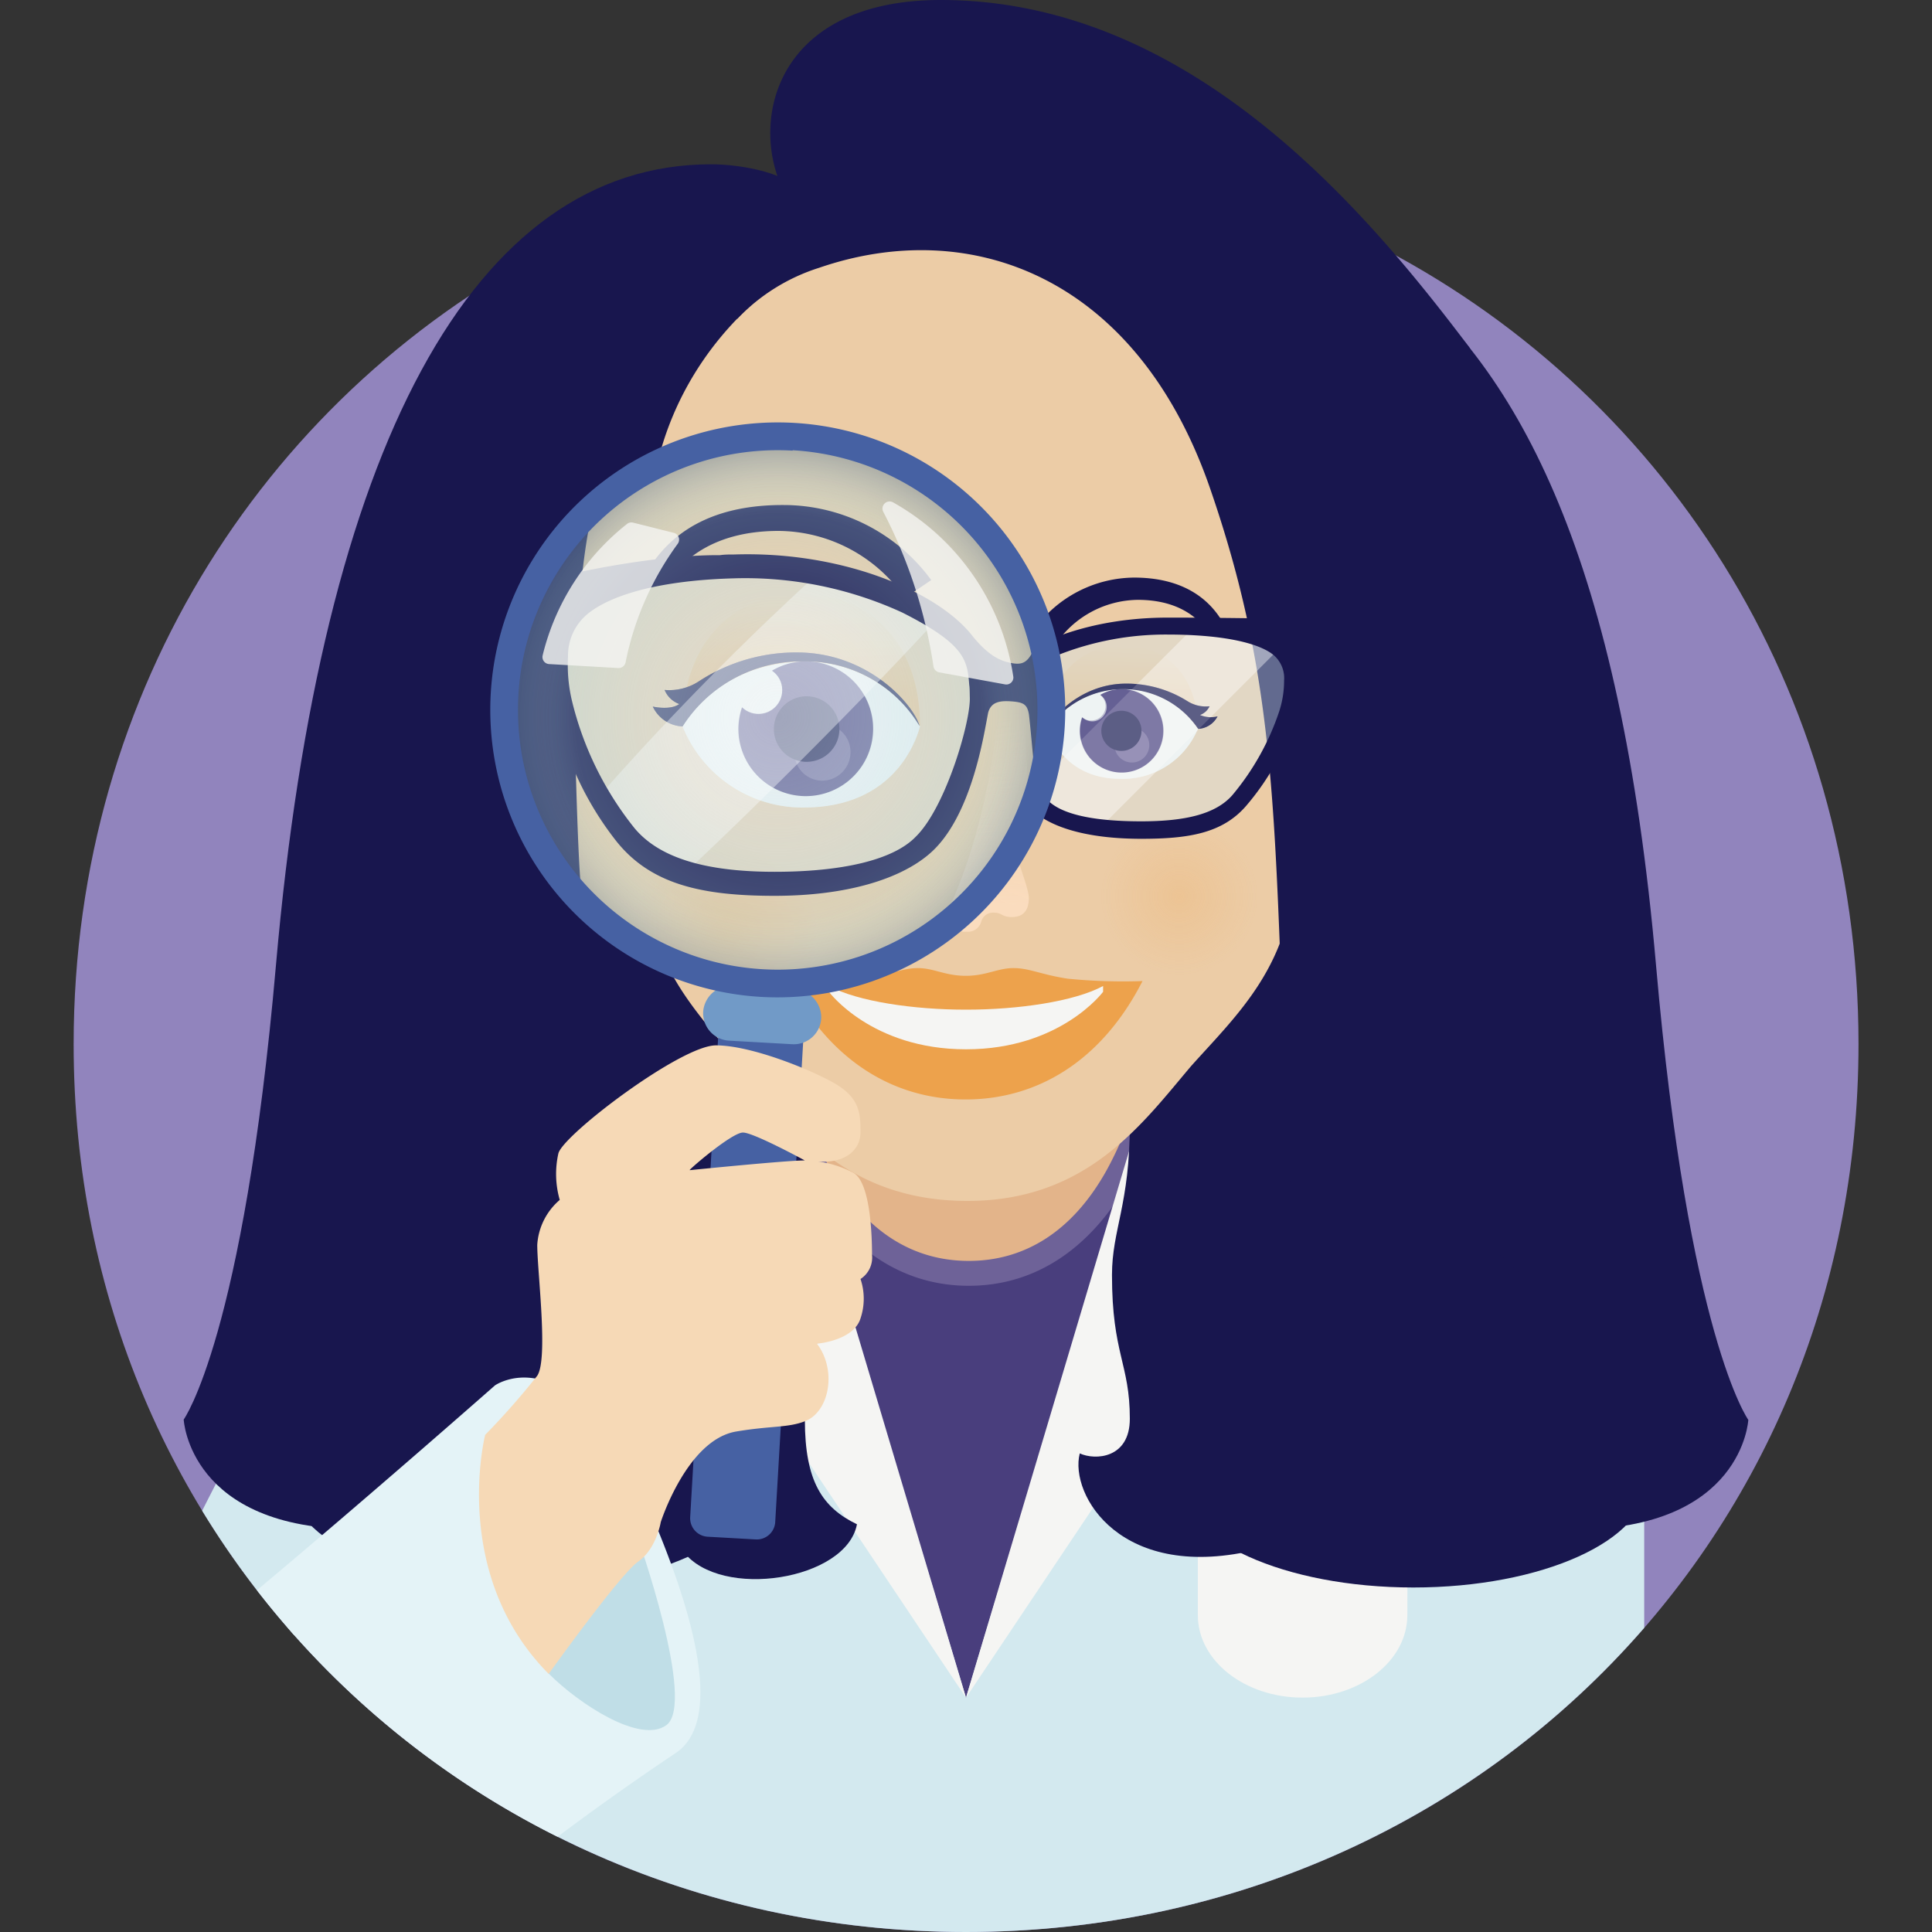 <svg xmlns="http://www.w3.org/2000/svg" xmlns:xlink="http://www.w3.org/1999/xlink" viewBox="0 0 250 250">
  <rect x="0" y="0" width="250" height="250" fill="#333333" stroke="none"/>
  <defs>
    <radialGradient id="radial-gradient" cx="97.42" cy="118.17" r="10.18" gradientTransform="translate(0.18 -2.18)" gradientUnits="userSpaceOnUse">
      <stop offset="0" stop-color="#eda24c"/>
      <stop offset="1" stop-color="#eda24c" stop-opacity="0"/>
    </radialGradient>
    <radialGradient id="radial-gradient-2" cx="152.4" cy="118.17" r="10.18" xlink:href="#radial-gradient"/>
    <linearGradient id="linear-gradient" x1="125.54" y1="93.05" x2="124.98" y2="116.96" gradientUnits="userSpaceOnUse">
      <stop offset="0" stop-color="#fadcbe" stop-opacity="0"/>
      <stop offset="1" stop-color="#fadcbe"/>
    </linearGradient>
    <linearGradient id="linear-gradient-2" x1="104.23" y1="83.66" x2="104.72" y2="95.06" gradientUnits="userSpaceOnUse">
      <stop offset="0" stop-color="#eccca6"/>
      <stop offset="1" stop-color="#eeb777"/>
    </linearGradient>
    <linearGradient id="linear-gradient-3" x1="-3840.37" y1="83.66" x2="-3839.88" y2="95.06" gradientTransform="matrix(-1, 0, 0, 1, -3694.59, 0)" xlink:href="#linear-gradient-2"/>
    <clipPath id="clip-path">
      <path d="M102.11,57.48a34.39,34.39,0,1,0,32.36,36.3A34.43,34.43,0,0,0,102.11,57.48Z" style="fill: none"/>
    </clipPath>
    <radialGradient id="radial-gradient-3" cx="93.65" cy="123" r="12.11" gradientTransform="translate(0.18 -2.18)" gradientUnits="userSpaceOnUse">
      <stop offset="0" stop-color="#eeb777"/>
      <stop offset="1" stop-color="#eccca6"/>
    </radialGradient>
    <linearGradient id="linear-gradient-4" x1="127.87" y1="92.08" x2="127.18" y2="121.41" xlink:href="#linear-gradient"/>
    <linearGradient id="linear-gradient-5" x1="102.97" y1="77.05" x2="103.75" y2="95.13" xlink:href="#linear-gradient-2"/>
    <radialGradient id="radial-gradient-4" cx="-14.72" cy="94.23" r="36.61" gradientTransform="translate(0.18 -2.18)" gradientUnits="userSpaceOnUse">
      <stop offset="0" stop-color="#e4f3f7" stop-opacity="0.5"/>
      <stop offset="1" stop-color="#9dd3d9"/>
    </radialGradient>
    <radialGradient id="radial-gradient-5" cx="100.53" cy="94.92" r="35.05" gradientTransform="translate(0.18 -2.18)" gradientUnits="userSpaceOnUse">
      <stop offset="0" stop-color="#e4f3f7" stop-opacity="0"/>
      <stop offset="1" stop-color="#9dd3d9"/>
    </radialGradient>
    <radialGradient id="radial-gradient-6" cx="100.53" cy="94.92" r="35.05" gradientTransform="translate(0.18 -2.18)" gradientUnits="userSpaceOnUse">
      <stop offset="0.75" stop-color="#e4f3f7" stop-opacity="0"/>
      <stop offset="1" stop-color="#18164e"/>
    </radialGradient>
  </defs>
  <title>Artboard 56 copy 3</title>
  <g id="Design">
    <g>
      <path d="M177.47,31.4H72.53c-37.41,18.87-63,57.54-63,103.69C9.51,200.66,61.22,250,125,250s115.49-49.34,115.49-114.91C240.49,88.94,214.88,50.27,177.47,31.4Z" style="fill: #9184bd"/>
      <path d="M30.92,186.38s-2,3.64-4.76,9.11a112.66,112.66,0,0,0,11.89,16.08c11.44-6,23.18-13.42,23.18-13.42Z" style="fill: #d3e9ef"/>
      <path d="M37.24,178.1v32.54C58.42,235,89.88,250,125,250s66.58-15,87.76-39.36V178.1Z" style="fill: #d3e9ef"/>
      <path d="M182.15,194.11H155V209c0,5.9,6.07,10.67,13.55,10.67s13.56-4.77,13.56-10.67Z" style="fill: #f5f5f3"/>
      <path d="M226.23,183.73s-7.74-10.76-11.94-58.82c-9.2-105.15-52.13-97-89.29-113.51-7.5,3.34-15.51,7.81-23.37,11.86-2.34-1.29-6.49-2-9.62-2-30.76,0-50.43,36.58-56.3,103.61-4.2,48.06-11.94,58.82-11.94,58.82s.7,14.18,22.47,14.18H99.49L95.28,74.39l55.23.39L155,197.91h48.72C225.53,197.91,226.23,183.73,226.23,183.73Z" style="fill: #18164e"/>
      <polygon points="148.36 142.27 101.64 142.27 125 219.68 148.36 142.27" style="fill: #493e7d"/>
      <polygon points="92.24 156.72 86.95 162.8 125 219.68 98.08 129.46 83.74 144.58 92.24 156.72" style="fill: #f5f5f3"/>
      <path d="M152,135H98.69l.89,4.58a48.13,48.13,0,0,0,4.9,13c5.08,9,12.29,13.8,20.88,13.8s15.8-4.77,20.87-13.8a48.13,48.13,0,0,0,4.9-13L152,135Z" style="fill: #6e6298"/>
      <path d="M125.36,163.16c-7.27,0-13.42-3.85-17.79-11.63a42.92,42.92,0,0,1-4.35-11.5l-.41-2.13H147.9l-.41,2.13a42.92,42.92,0,0,1-4.35,11.5C138.78,159.31,132.63,163.16,125.36,163.16Z" style="fill: #e3b48a"/>
      <polygon points="157.76 156.72 163.05 162.8 125 219.68 151.92 129.46 166.26 144.58 157.76 156.72" style="fill: #f5f5f3"/>
      <g>
        <path d="M104.43,117.61s.62,11.5.62,27.8c0,10.44,1.7,13.76,1.7,19.62,0,8.37-2.6,12-2.6,18.69,0,8,2.29,11.37,6.74,13.52-1.36,7.24-17.61,9.82-22.44,3.56-6,0-39.72-2.89-39.72-2.89v-80.3Z" style="fill: #18164e"/>
        <ellipse cx="67.75" cy="191.76" rx="30.19" ry="13.66" style="fill: #18164e"/>
      </g>
      <g>
        <path d="M146.2,117.61v27.8c0,10.44-2.31,13.72-2.31,19.57,0,10.21,2.31,11.47,2.31,18.6,0,5.16-4.48,5.41-6.48,4.49-1.37,5.37,5.38,16.84,23.15,12.39,5.87-1.48,39-2.55,39-2.55v-80.3Z" style="fill: #18164e"/>
        <ellipse cx="182.89" cy="191.76" rx="30.19" ry="13.66" style="fill: #18164e"/>
      </g>
      <path d="M167.47,111.66c0-3.71-.37-4.46-1.48-7.42V69.74a41,41,0,0,0-40.8-41.18c-22.63,0-41.58,18.55-41.18,41.18.08,4.66.14,8.77.18,12.39,0,2.59-2,3.71-1.94,5.82s2,5.3,2,7c0,14.57-.59,14.81-.59,17.47,0,12.24,5.91,17.75,12.22,25.54,6.31,7.42,13.43,17.44,29.31,17.44,15.5,0,22.62-10,28.93-17.44C160.05,131.32,167.47,124.64,167.47,111.66Z" style="fill: #eccca6"/>
      <path d="M106,34.65a25.05,25.05,0,0,0-10.6,6.61c-1-2.59,6.3-15.41,5.24-18.36-3.19-9,.93-22.9,21.09-22.9,32.24,0,55,27.19,68.38,44.92,2.33,3.1,5.41,78.63-.52,96.19S200,166.9,200,166.9s-31.56,16.46-33.25-17c-2.07-40.94-.63-59.27-10.27-87C147,35.85,125.66,27.89,106,34.65Z" style="fill: #18164e"/>
      <g>
        <path d="M138.15,126.64c-3.42-.52-4.94-1.37-7-1.37s-3.53,1-6.18,1-4.16-1-6.18-1-3.55.85-7,1.37a71.87,71.87,0,0,1-9.75.31c5.16,10.07,13.39,15.32,22.9,15.32s17.74-5.2,22.9-15.32A71.87,71.87,0,0,1,138.15,126.64Z" style="fill: #eda24c"/>
        <path d="M125,130.65c-6.76,0-14-1.05-17.74-3.06v.75s5.51,7.44,17.74,7.44,17.74-7.44,17.74-7.44v-.75C139,129.6,131.76,130.65,125,130.65Z" style="fill: #f5f5f3"/>
      </g>
      <g style="opacity: 0.2">
        <circle cx="97.64" cy="115.69" r="11.55" style="fill: url(#radial-gradient)"/>
        <circle cx="152.36" cy="115.69" r="11.55" style="fill: url(#radial-gradient-2)"/>
      </g>
      <path d="M127.43,95.2c-.26-1.46-.84-2.78-2.43-2.78h0c-1.59,0-2.11,1-2.43,2.78-2.37,13-5.65,19.15-5.65,21a2.16,2.16,0,0,0,2.2,2.47c1.24,0,1.25-.57,2.28-.57a1.57,1.57,0,0,1,1.65,1.1,1.83,1.83,0,0,0,2,1.36,1.79,1.79,0,0,0,1.94-1.36,1.57,1.57,0,0,1,1.66-1.1c1,0,1,.57,2.28.57,1.08,0,2.2-.46,2.2-2.47S129.42,106.53,127.43,95.2Z" style="fill: url(#linear-gradient)"/>
      <path d="M113.38,83.46a13,13,0,0,0-10.68-5.84c-4.79,0-7.62,1.95-9.18,4.28l-2-1.16c2-3.51,5.59-6,11.61-6a16.07,16.07,0,0,1,12.93,6.73Z" style="fill: #18164e"/>
      <path d="M136.54,83.46a13,13,0,0,1,10.69-5.84c4.78,0,7.61,1.95,9.17,4.28l1.95-1.16c-1.95-3.51-5.59-6-11.61-6a16.07,16.07,0,0,0-12.93,6.73Z" style="fill: #18164e"/>
      <g>
        <g>
          <path d="M114.39,94.32c0-7-4.35-10.82-9.71-10.82S95,87.27,95,94.32Z" style="fill: url(#linear-gradient-2)"/>
          <path d="M114.39,94.32s-1.65,6.46-9.39,6.46a10.5,10.5,0,0,1-10-6.46,11.31,11.31,0,0,1,9.94-5.15A11.57,11.57,0,0,1,114.39,94.32Z" style="fill: #f5f5f3"/>
          <path d="M104.89,89.17a5.3,5.3,0,0,0-2.76.77,1.85,1.85,0,0,1,.81,1.54,1.87,1.87,0,0,1-3.16,1.35,5.57,5.57,0,0,0-.29,1.74,5.4,5.4,0,1,0,5.4-5.4Z" style="fill: #493e7d"/>
          <circle cx="106.16" cy="96.42" r="2.25" style="fill: #6e6298"/>
          <circle cx="104.89" cy="94.57" r="2.6" style="fill: #18164e"/>
        </g>
        <path d="M95,94.32a3,3,0,0,1-2.55-1.62,3.58,3.58,0,0,0,2.26-.18,2.18,2.18,0,0,1-1.24-1.13,4.48,4.48,0,0,0,2.84-.64,14.77,14.77,0,0,1,8-2.29c5.59,0,9.51,4.1,10.07,5.86a11.73,11.73,0,0,0-19.42,0Z" style="fill: #18164e"/>
      </g>
      <g>
        <g>
          <path d="M135.61,94.32c0-7,4.35-10.82,9.71-10.82S155,87.27,155,94.32Z" style="fill: url(#linear-gradient-3)"/>
          <path d="M135.61,94.32s1.65,6.46,9.39,6.46a10.51,10.51,0,0,0,10-6.46,11.34,11.34,0,0,0-9.95-5.15A11.57,11.57,0,0,0,135.61,94.32Z" style="fill: #f5f5f3"/>
          <path d="M145.11,89.17a5.37,5.37,0,0,0-2.73.75A1.87,1.87,0,1,1,140,92.81a5.12,5.12,0,0,0-.3,1.76,5.4,5.4,0,1,0,5.39-5.4Z" style="fill: #493e7d"/>
          <circle cx="146.47" cy="96.42" r="2.25" style="fill: #6e6298"/>
          <circle cx="145.11" cy="94.57" r="2.6" style="fill: #18164e"/>
        </g>
        <path d="M155,94.32a3,3,0,0,0,2.55-1.62,3.61,3.61,0,0,1-2.27-.18,2.18,2.18,0,0,0,1.24-1.13,4.44,4.44,0,0,1-2.83-.64,14.78,14.78,0,0,0-8-2.29c-5.59,0-9.5,4.1-10.07,5.86a11.74,11.74,0,0,1,19.43,0Z" style="fill: #18164e"/>
      </g>
      <g>
        <g style="opacity: 0.4">
          <path d="M120.33,91.61c0,2.25-2.7,10-5.42,12.55-2.12,2-6.75,2.72-12.53,2.72-6.07,0-10.15-1-12.38-3.53A34.67,34.67,0,0,1,83.62,92,13.28,13.28,0,0,1,83,87.77,4.1,4.1,0,0,1,84.84,84c2.23-1.47,7-2.45,14-2.45a39.82,39.82,0,0,1,14.86,2.78c6,2.48,6.67,3.93,6.67,6.23Z" style="fill: #d3e9ef"/>
          <path d="M166.38,92a34.67,34.67,0,0,1-6.38,11.4c-2.23,2.52-6.31,3.53-12.38,3.53-5.78,0-10.41-.75-12.53-2.72-2.72-2.52-5.42-10.3-5.42-12.55V90.54c0-2.3.66-3.75,6.67-6.23a39.82,39.82,0,0,1,14.86-2.78c7,0,11.73,1,14,2.45a4.1,4.1,0,0,1,1.89,3.79A13.28,13.28,0,0,1,166.38,92Z" style="fill: #d3e9ef"/>
        </g>
        <g style="opacity: 0.4">
          <g>
            <path d="M113.66,84.31a36.37,36.37,0,0,0-8.12-2.24l-18,18A27.23,27.23,0,0,0,90,103.35a9.88,9.88,0,0,0,5.27,2.84l20.8-20.8C115.39,85.05,114.59,84.69,113.66,84.31Z" style="fill: #fff"/>
            <path d="M165.16,84c-1.91-1.26-5.67-2.16-11.11-2.39L133.5,102.14a10,10,0,0,0,1.59,2c1.49,1.39,4.23,2.17,7.73,2.51l22.54-22.54C165.29,84.08,165.23,84,165.16,84Z" style="fill: #fff"/>
          </g>
        </g>
        <path d="M171.58,80.14s-13.51-.22-19.32-.22h-1.2c-9.2,0-16.93,2.75-21.12,6.38a7.21,7.21,0,0,1-9.88,0c-3.83-3.54-11.92-6.38-21.12-6.38h-1.2c-5.81,0-19.32.22-19.32.22-.84,3.22.69,11,.69,11l3.06.92c.06.23.12.46.2.68a33,33,0,0,0,6.41,11.49c3.08,3.56,7.48,4.25,13.56,4.25s10.63-1.12,13.29-3.05c4-2.91,5.42-10.61,6-12.34C122,92.15,123,92,125,92s3,.18,3.39,1.15c.56,1.73,2,9.43,6,12.34,2.66,1.93,7.21,3.05,13.29,3.05s10.48-.69,13.56-4.25a33,33,0,0,0,6.41-11.49c.08-.22.14-.45.2-.68l3.06-.92S172.42,83.36,171.58,80.14ZM119.44,91.73c0,2.14-2.57,9.56-5.16,12-2,1.87-6.43,2.59-11.94,2.59-5.78,0-9.66-1-11.79-3.37a33.24,33.24,0,0,1-6.08-10.86,12.81,12.81,0,0,1-.63-4,3.92,3.92,0,0,1,1.8-3.62c2.13-1.39,6.64-2.33,13.3-2.33a37.84,37.84,0,0,1,14.15,2.65c5.73,2.36,6.35,3.74,6.35,5.93Zm46.09.32a33.24,33.24,0,0,1-6.08,10.86c-2.13,2.41-6,3.37-11.79,3.37-5.51,0-9.92-.72-11.94-2.59-2.59-2.4-5.16-9.82-5.16-12v-1c0-2.19.63-3.57,6.35-5.93a37.84,37.84,0,0,1,14.15-2.65c6.66,0,11.17.94,13.3,2.33a3.92,3.92,0,0,1,1.8,3.62A12.81,12.81,0,0,1,165.53,92.05Z" style="fill: #18164e"/>
      </g>
      <g style="opacity: 0.5">
        <g>
          <g>
            <path d="M114.39,94.32s-1.65,6.46-9.39,6.46a10.48,10.48,0,0,1-10-6.46,11.31,11.31,0,0,1,9.94-5.15A11.57,11.57,0,0,1,114.39,94.32Z" style="fill: #f5f5f3"/>
            <path d="M104.89,89.17a5.3,5.3,0,0,0-2.76.77,1.85,1.85,0,0,1,.81,1.54,1.87,1.87,0,0,1-3.16,1.35,5.57,5.57,0,0,0-.29,1.74,5.4,5.4,0,1,0,5.4-5.4Z" style="fill: #493e7d"/>
            <circle cx="106.15" cy="96.42" r="2.25" style="fill: #6e6298"/>
            <circle cx="104.89" cy="94.57" r="2.6" style="fill: #18164e"/>
          </g>
          <path d="M95,94.32a3,3,0,0,1-2.56-1.62,3.61,3.61,0,0,0,2.27-.18,2.18,2.18,0,0,1-1.24-1.13,4.44,4.44,0,0,0,2.83-.64,14.81,14.81,0,0,1,8-2.29c5.59,0,9.51,4.1,10.07,5.86a11.73,11.73,0,0,0-19.42,0Z" style="fill: #18164e"/>
        </g>
        <g>
          <g>
            <path d="M135.61,94.32s1.65,6.46,9.39,6.46a10.51,10.51,0,0,0,10-6.46,11.34,11.34,0,0,0-9.95-5.15A11.57,11.57,0,0,0,135.61,94.32Z" style="fill: #f5f5f3"/>
            <path d="M145.11,89.17a5.44,5.44,0,0,0-2.74.75,1.87,1.87,0,0,1-1,3.43,1.9,1.9,0,0,1-1.32-.54,5.4,5.4,0,1,0,5.1-3.64Z" style="fill: #493e7d"/>
            <circle cx="146.47" cy="96.42" r="2.25" style="fill: #6e6298"/>
            <circle cx="145.11" cy="94.57" r="2.6" style="fill: #18164e"/>
          </g>
          <path d="M155,94.32a3,3,0,0,0,2.55-1.62,3.61,3.61,0,0,1-2.27-.18,2.18,2.18,0,0,0,1.24-1.13,4.44,4.44,0,0,1-2.83-.64,14.81,14.81,0,0,0-8-2.29c-5.59,0-9.51,4.1-10.07,5.86a11.74,11.74,0,0,1,19.43,0Z" style="fill: #18164e"/>
        </g>
      </g>
      <g>
        <path d="M97.78,199.2l-6.22-.35a2.4,2.4,0,0,1-2.25-2.54L93,133h0l11,.63s0,0,0,0L100.31,197A2.39,2.39,0,0,1,97.78,199.2Z" style="fill: #4661a3"/>
        <path d="M102.74,128l-7.84-.45A3.66,3.66,0,0,0,91,130.79a3.56,3.56,0,0,0,3.34,3.87l8.17.46a3.55,3.55,0,0,0,3.76-3.45A3.67,3.67,0,0,0,102.74,128Z" style="fill: #719ac7"/>
        <g style="clip-path: url(#clip-path)">
          <g>
            <path d="M65.75,131.49h59.74c7.29-14.2,7.29-60.78,0-75H65.75Z" style="fill: #18164e"/>
            <path d="M81.34,56.5c-1.78,1.1-3.1,3.25-3.88,6a83.42,83.42,0,0,0-2.33,14.08c-.33,3.47-2.57,5.4-2.68,8.32s1.88,7.43,1.93,10c.53,21.36.9,20.27,1.15,23.71,1.33,7.69,5,11.7,9.34,12.85h49.66v-75Z" style="fill: #eccca6"/>
            <g style="opacity: 0.4">
              <path d="M109.91,124.2c-1.14,6.81-8.23,7.36-15.06,7.21-7,.34-14.95-1.64-16.47-8.73-1.61-6.56,4.14-13.37,14.38-13.13S111,117.7,109.91,124.2Z" style="fill: url(#radial-gradient-3)"/>
            </g>
            <path d="M132.63,95.1c-.16-1.87-.47-3.62-1.69-3.71h0c-1.28-.09-1.8,1.31-2.1,3.82-2.52,19-8.67,26.7-8.91,28.3-.43,1.82.75,2.11,2,1.89,1.41-.27,1.57-.81,2.69-1.06.88-.21,1.44,0,1.44.62,0,.8.69,1,1.61.75a3,3,0,0,0,2.15-1.86,3.17,3.17,0,0,1,1.61-1.67c.81-.37.75.24,1.66-.22s1.49-1.33,1.47-3.59C134.24,116,133.54,109.9,132.63,95.1Z" style="fill: url(#linear-gradient-4)"/>
            <path d="M117.08,77.38a20,20,0,0,0-16.32-8.68c-7.22,0-11.56,2.78-14.07,6.21L84,73.53c3.16-5,8.62-8.22,17.42-8.18a23.67,23.67,0,0,1,19.08,9.71Z" style="fill: #18164e"/>
            <g>
              <g>
                <path d="M119.05,94c0-11-6.63-17-15.11-17.14S88.36,82.55,88.33,94Z" style="fill: url(#linear-gradient-5)"/>
                <path d="M119.05,94c-.06-.06-2.06,10.21-14.51,10.48A16.73,16.73,0,0,1,88.33,94s4.42-8.43,16.08-8.37A17.27,17.27,0,0,1,119.05,94Z" style="fill: #f5f5f3"/>
                <path d="M104.38,85.58a8.61,8.61,0,0,0-4.49,1.21,3,3,0,0,1,1.33,2.5A3.07,3.07,0,0,1,96,91.52a8.9,8.9,0,0,0-.47,2.84,8.72,8.72,0,1,0,8.81-8.78Z" style="fill: #493e7d"/>
                <path d="M110.06,97.35a3.7,3.7,0,0,1-3.62,3.67,3.61,3.61,0,0,1-3.64-3.63,3.7,3.7,0,0,1,3.67-3.69A3.61,3.61,0,0,1,110.06,97.35Z" style="fill: #6e6298"/>
                <path d="M108.62,94.36a4.24,4.24,0,1,1-4.21-4.26A4.25,4.25,0,0,1,108.62,94.36Z" style="fill: #18164e"/>
              </g>
              <path d="M88.33,94a4.47,4.47,0,0,1-3.86-2.57s2.25.53,3.43-.33A3.26,3.26,0,0,1,86,89.28a7,7,0,0,0,4.39-1.09,23,23,0,0,1,13-3.76c9.14.12,14.87,6.84,15.6,9.52a17.16,17.16,0,0,0-15-8.37A18.24,18.24,0,0,0,88.33,94Z" style="fill: #18164e"/>
            </g>
            <g style="opacity: 0.5">
              <g>
                <path d="M119.05,94c-.06-.06-2.06,10.22-14.52,10.48A16.72,16.72,0,0,1,88.33,94s4.42-8.43,16.08-8.37A17.31,17.31,0,0,1,119.05,94Z" style="fill: #f5f5f3"/>
                <path d="M104.38,85.58a8.58,8.58,0,0,0-4.49,1.21,3,3,0,0,1,1.32,2.5,3.06,3.06,0,0,1-3.07,3.07,3,3,0,0,1-2.1-.84,8.91,8.91,0,0,0-.48,2.84,8.72,8.72,0,1,0,8.82-8.78Z" style="fill: #493e7d"/>
                <path d="M110.05,97.35a3.68,3.68,0,0,1-3.62,3.67,3.6,3.6,0,0,1-3.63-3.63,3.68,3.68,0,0,1,3.67-3.68A3.58,3.58,0,0,1,110.05,97.35Z" style="fill: #6e6298"/>
                <path d="M108.62,94.36a4.24,4.24,0,1,1-4.22-4.26A4.26,4.26,0,0,1,108.62,94.36Z" style="fill: #18164e"/>
              </g>
              <path d="M88.33,94a4.43,4.43,0,0,1-3.86-2.57s2.24.53,3.43-.33A3.23,3.23,0,0,1,86,89.28a7.08,7.08,0,0,0,4.39-1.09,23,23,0,0,1,13-3.76c9.13.12,14.87,6.84,15.6,9.52a17.2,17.2,0,0,0-15-8.37A18.24,18.24,0,0,0,88.33,94Z" style="fill: #18164e"/>
            </g>
            <g>
              <g style="opacity: 0.4">
                <path d="M126.49,90c.21,3.16-3.09,14.88-7.19,18.89-3,3.09-9.85,4.78-19,4.79-9.59,0-15.67-2-18.92-5.93a43.1,43.1,0,0,1-8.26-17.23,21.43,21.43,0,0,1-.49-5.88A7.38,7.38,0,0,1,75,79.07c2.64-2.39,8.75-4.75,19.69-5.08,7.37-.22,16,1.23,22.85,4.65,8.43,4.35,8.62,6.5,8.89,9.81C126.46,88.75,126.48,89.23,126.49,90Z" style="fill: #d3e9ef"/>
              </g>
              <g style="opacity: 0.4">
                <path d="M117.56,78.64a44.93,44.93,0,0,0-12.31-3.89,370.06,370.06,0,0,0-27.39,27.9,36.43,36.43,0,0,0,3.51,5.1,15.08,15.08,0,0,0,7.87,4.65c9.93-9.31,23.34-22.83,31.69-31.91C120,79.91,118.89,79.3,117.56,78.64Z" style="fill: #fff"/>
              </g>
              <path d="M133.68,84.23c-.76,1.57-1.46,1.84-2.9,1.55s-2.91-1-4.91-3.44C121.62,76.77,109.35,71.28,95,71.75c-.62,0-1.24,0-1.84.09h0C83,71.75,68,75.41,69.37,75.69c-1.12,4-.42,13.91-.35,14,.76.33,1.63.69,2.61,1.07q.08.49.18,1a40.93,40.93,0,0,0,8,17.16c4.42,5.48,10.93,7,20.41,7s16.21-2.22,19.89-5.3c5.69-4.68,7.26-16,7.76-18.41.38-1.37,1.47-1.57,3.05-1.45s2,.43,2.22,1.66c.26,2,.87,9.86,1.38,12.66V82.56C134.34,82.94,134,83.51,133.68,84.23Zm-8.19,5.91c.19,3-3.07,14.31-7,18.14-2.9,3-9.49,4.53-18.25,4.53-9.16,0-15-1.89-18.13-5.64A42.2,42.2,0,0,1,74,90.64a20,20,0,0,1-.5-5.68,7,7,0,0,1,2.35-5.36c2.6-2.27,8.54-4.46,19-4.76a48.67,48.67,0,0,1,21.9,4.42c8.16,4.12,8.43,6.18,8.67,9.38C125.47,88.93,125.48,89.39,125.49,90.14Z" style="fill: #18164e"/>
            </g>
          </g>
          <g style="opacity: 0.3">
            <path d="M-12.5,57.48A34.43,34.43,0,0,0-48.81,89.84a34.44,34.44,0,0,0,32.37,36.31,34.44,34.44,0,0,0,36.3-32.37A34.42,34.42,0,0,0-12.5,57.48Z" style="fill: url(#radial-gradient-4)"/>
          </g>
        </g>
        <circle cx="100.25" cy="92.32" r="34.9" style="opacity: 0.4;fill: url(#radial-gradient-5)"/>
        <circle cx="100.25" cy="92.32" r="34.9" style="opacity: 0.2;fill: url(#radial-gradient-6)"/>
        <g style="opacity: 0.8">
          <path d="M131.13,87.62A31.15,31.15,0,0,0,115.55,65a.92.92,0,0,0-1.26,1.22,63.58,63.58,0,0,1,6.5,20,.93.93,0,0,0,.73.78l8.54,1.56A.91.91,0,0,0,131.13,87.62Z" style="fill: #f5f5f3"/>
          <path d="M87.15,68.94l-5.23-1.31a.88.88,0,0,0-.78.17,30.94,30.94,0,0,0-10.92,17,.91.91,0,0,0,.83,1.13l8.9.51a.92.92,0,0,0,1-.74,38.83,38.83,0,0,1,6.76-15.35A.91.91,0,0,0,87.15,68.94Z" style="fill: #f5f5f3"/>
        </g>
        <path d="M98.51,129a37.2,37.2,0,1,1,39.27-35A37.25,37.25,0,0,1,98.51,129Zm4.06-70.69a33.61,33.61,0,1,0,31.62,35.48A33.64,33.64,0,0,0,102.57,58.26Z" style="fill: #4661a3"/>
      </g>
      <path d="M84.17,195.67c-10-23.53-20.12-16.4-20.12-16.4s-16.27,14.34-30.8,26.5a113.13,113.13,0,0,0,38.9,31.91c7.38-5.55,13.81-9.85,15.17-10.76C90.28,225,94.22,219.2,84.17,195.67Z" style="fill: #e4f3f7"/>
      <path d="M82.41,198.64s7.74,21.75,3.81,24.6c-3.37,2.45-11.28-2.74-15.18-6.64C71,216.6,66.18,208.68,82.41,198.64Z" style="fill: #c0dee7"/>
      <path d="M112.84,162.39c0-2.37-.18-9.35-2.4-10.62a13.83,13.83,0,0,0-4.61-1.48c3,.28,5.52-1.11,5.52-3.82,0-2.51-.16-4.47-3.45-6.34-3.07-1.75-10.71-4.86-15.26-4.86s-19.86,11.64-20.39,14a12.19,12.19,0,0,0,.18,6,8.33,8.33,0,0,0-2.91,5.82c0,3.46,1.45,14.75,0,16.93a96.64,96.64,0,0,1-6.74,7.65S58.2,203.7,71,216.6c0,0,9.22-12.89,11.58-14.53s2.92-5.1,2.92-5.1,3.39-10.65,9.75-11.73c4.56-.77,6.77-.46,9-1.37,3.09-1.27,4.06-6.6,1.46-10,0,0,4.73-.36,5.64-3.27a8,8,0,0,0,0-5.1A3.3,3.3,0,0,0,112.84,162.39Zm-23.59-11c.4-.48,5.52-4.84,6.89-4.84s8,3.61,8,3.61C101.81,150.15,89.25,151.42,89.25,151.42Z" style="fill: #f6d9b6"/>
    </g>
  </g>
</svg>
